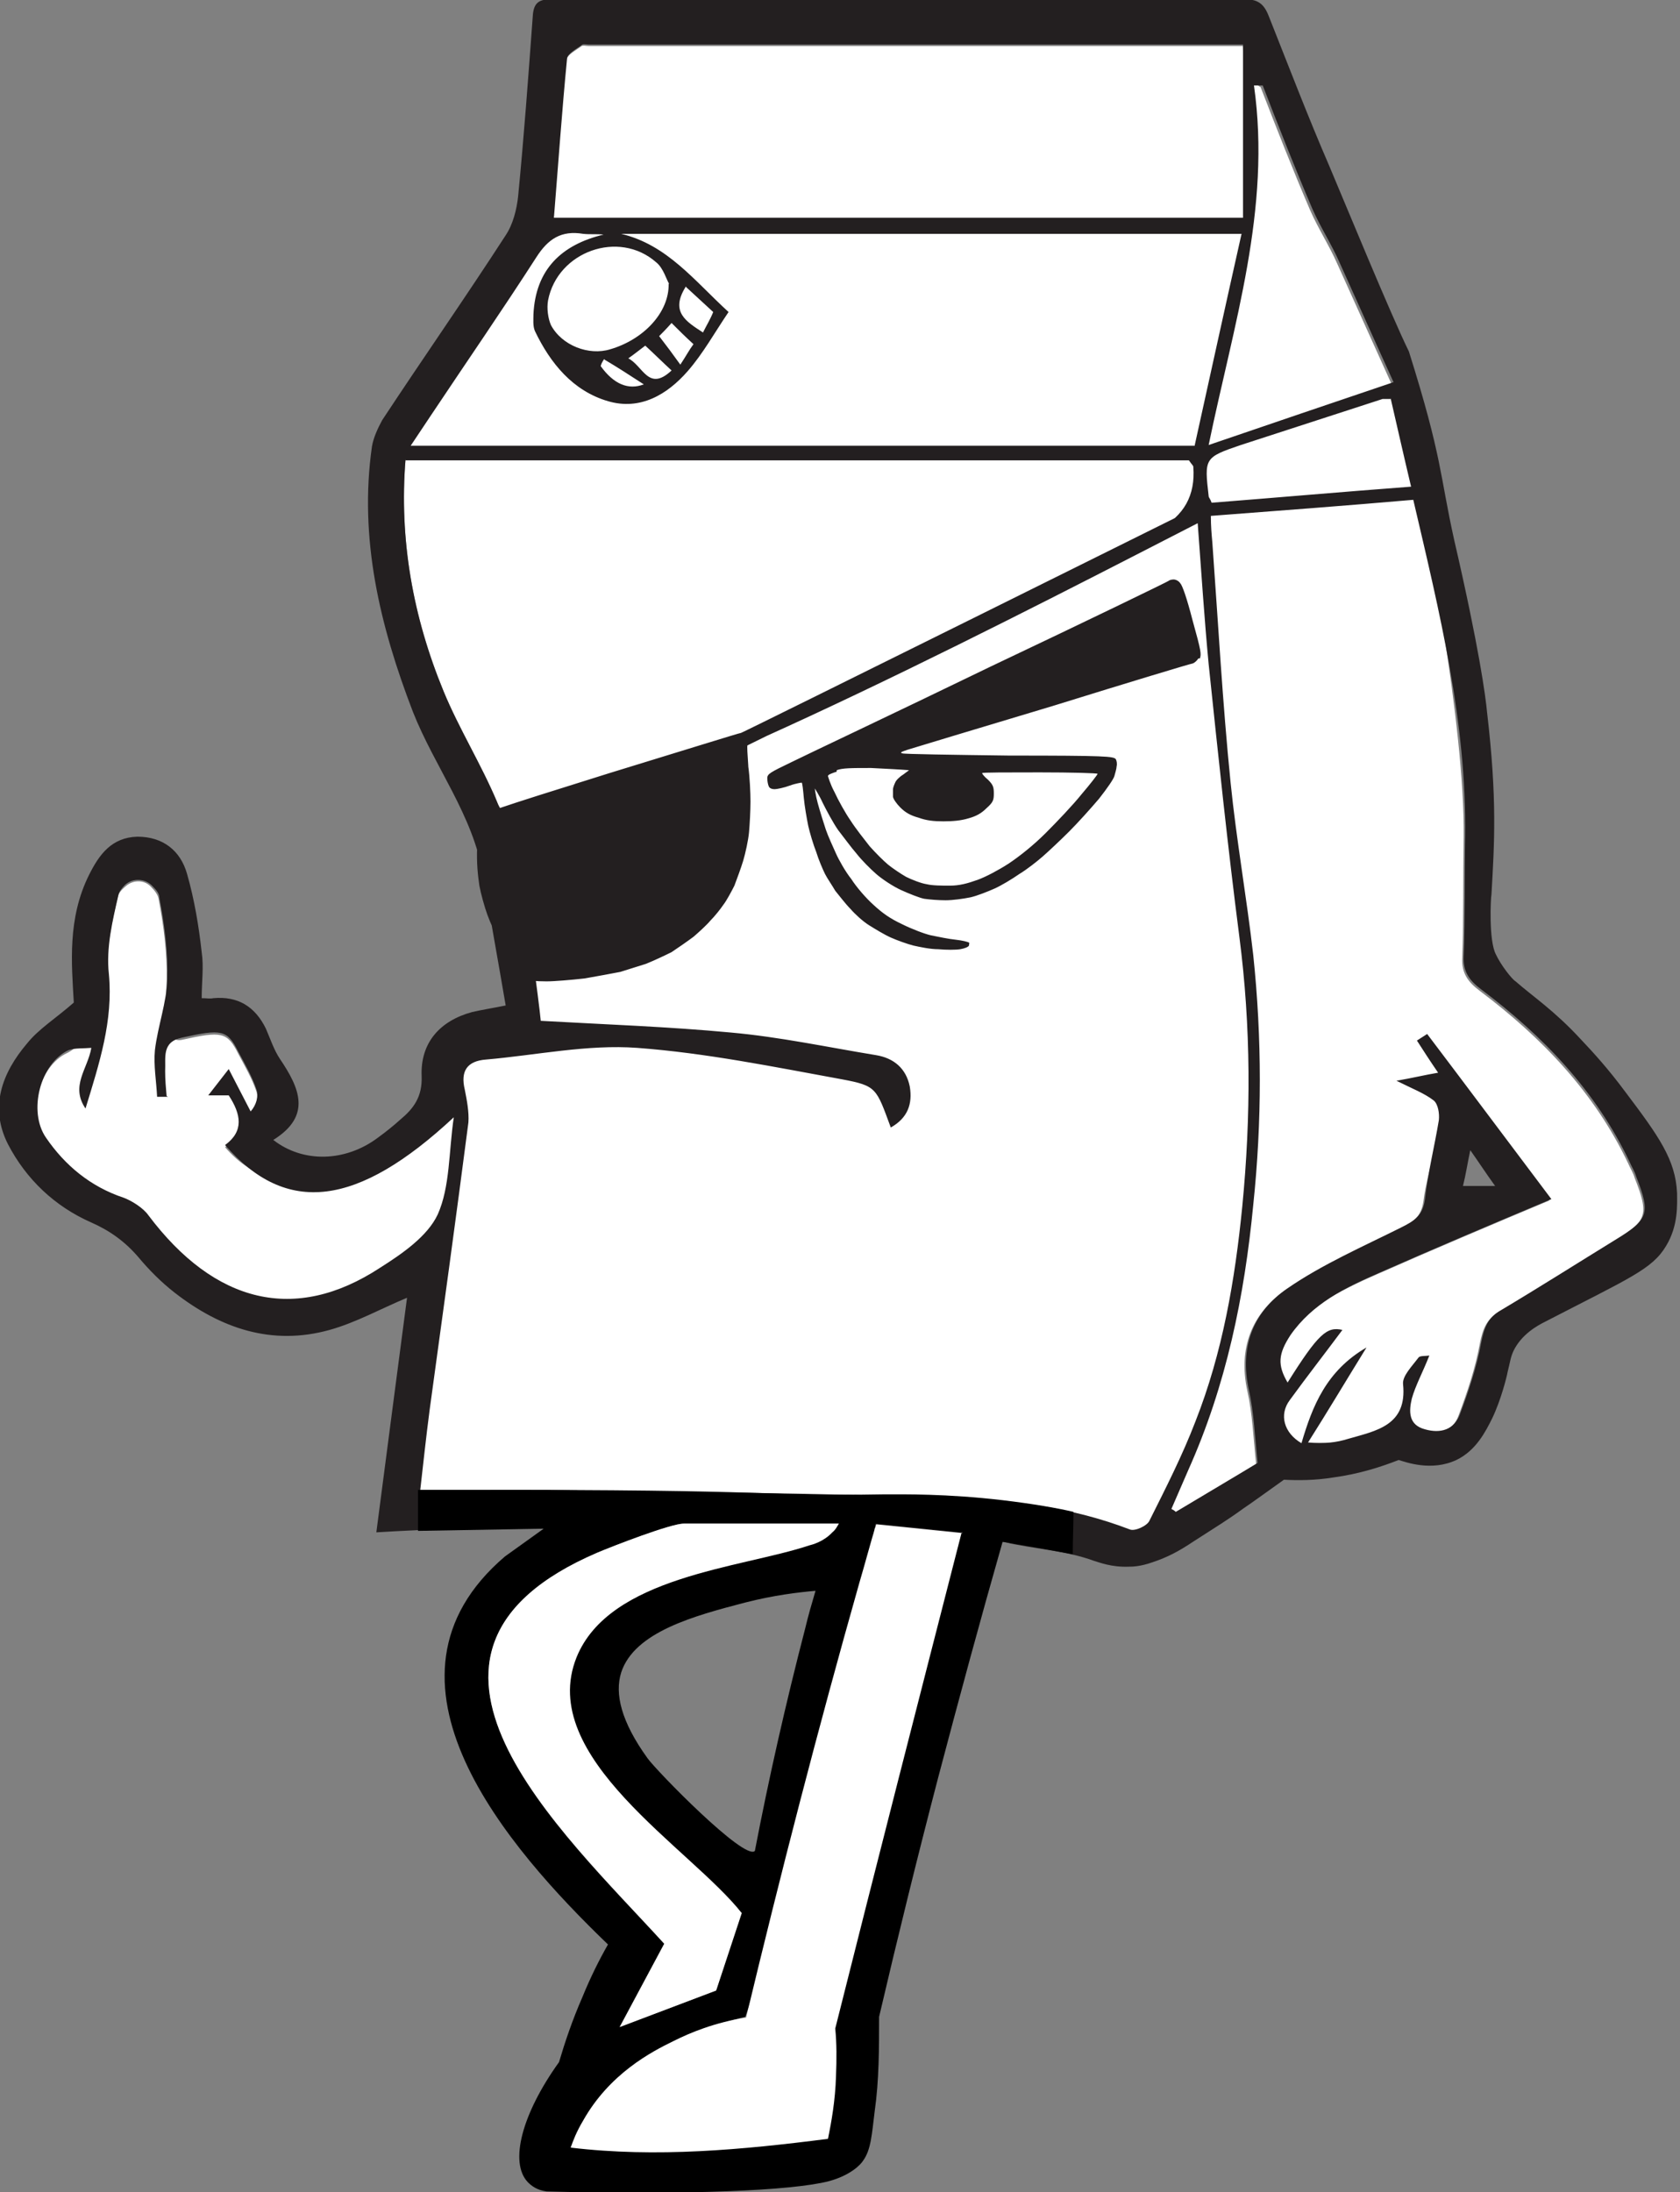 <?xml version="1.0" encoding="UTF-8"?>
<svg xmlns="http://www.w3.org/2000/svg" id="Capa_1" viewBox="0 0 229.9 300">
  <rect x="0" y="0" width="229.9" height="300" fill="#808080" stroke="none"/>
  <defs>
    <style>      .st0 {        fill: #231f20;      }      .st1 {        fill: #fff;      }    </style>
  </defs>
  <g id="Capa_3">
    <g id="Capa_1-2">
      <g>
        <g>
          <path class="st1" d="M55.5,62.8c-.9,11,1,21.6,5.2,31.8,2.1,5.1,5.1,9.9,7.3,15.1.6,1.3,5,19.3,3.2,28.4-1.2,6.3-12.9,1.9-9.4,12.3-12.3,10.5-23.3,15.5-31,6.6,2.6-1.9,3.5-4.6,3.5-4.6.8-.9,1.1-2.1.8-3-.6-1.8-1.6-3.5-2.5-5.2-1.5-3-2.3-3.1-7.7-1.9-2.8.6-2.2-4.9-2.1-8.1.1-3.7-.4-7.5-1.1-11.2-.1-.6-.6-1.2-1.1-1.7-.9-.9-2.3-.9-3.3-.1-.6.5-1.1,1-1.2,1.6-.8,3.5-1.7,7.2-1.3,10.8.6,6.4-4.7,10.1-5.6,10.5-3.9,1.8-5.6,8.4-3.1,12,2.6,3.8,6.1,6.7,10.6,8.2,1.1.4,2.9,1.3,3.4,2.4,11.2,25.7,37.5,5.3,41.3,4.1-1,7.4-2,14.8-3,22.2-.5,3.8-.9,7.6-1.3,11.1,6.1,0,11.8,0,17.5,0,18.6.3,37.2.4,55.8,1.1,8.1.3,17.2,2,24.9,5,.7.3,5.2-3.2,5.4-3.1,4-2.4,7.9-4.7,11.2-6.7-.4-3.7-.5-6.9-1.2-10-1.3-5.9.6-10.7,5.3-13.9,4.8-3.3,10.3-5.7,15.5-8.3,1.8-.9,3-1.6,3.3-3.9.4-3.6,3.7-14.7,3.7-14.7,0,0,7.7,7,13.5,14.7-8.1,3.4-15.9,6.7-23.6,10.1-4.6,2-11.8,5.6-14.8,9.9-1.7,2.6,2.1,14.1,2.1,14.1l3.2-.9s8.6,0,10.1-.4c3.8-1.1,3.5-2,5.8-1.3,2.1.6,4,.1,4.8-2.1,1.2-3.2,2.3-6.5,2.9-9.8.4-2,.9-3.4,2.7-4.4,5.2-3.1,10.4-6.4,15.6-9.6,4.6-2.8,4.9-3.6,2.9-8.7-.2-.7-.6-1.3-.9-2-4.6-9.7-11.8-17.2-20.3-23.6-1.6-1.2-2.5-2.4-2.4-4.5.2-5.5.1-11,.2-16.5.2-15.6-5.6-44.4-5.6-44.4l-4.3-17.7s-5-11.1-7.4-16.4c-1.1-2.5-2.6-4.8-3.7-7.3-2.4-5.6-4.6-11.2-6.8-16.9-.3,0-2.4-2-2.4-5.6h-89.6c-.3,0-.7-.1-.9,0-.8.6-2,1.2-2.1,1.9-.7,7.2-2.6,24.4-4.2,27-4.7,7.3-9.6,14.4-14.4,21.6-.8,1.2-1.6,2.4-2.8,4.2l-.6,1.9h0Z"></path>
          <path class="st0" d="M57.3,203.9c6.1,0,11.8,0,17.5,0,18.6.3,37.2.4,55.8,1.1,8.1.3,16.2,1.3,24,4.3.7.3,2.4-.5,2.7-1.2,2.2-4.4,4.5-8.9,6.3-13.6,3.7-9.4,5.4-19.3,6.4-29.4,1.2-12.3,1.2-24.6-.4-36.9-1.6-12.4-2.9-24.9-4.2-37.3-.6-6.3-1-12.6-1.5-19.3-20.7,10.6-71.3,37.1-93.5,42.2,1.6,10.1,3.4,23.6,3.6,25.9,8.9.5,17.5.8,26,1.6,6.7.6,13.2,2,19.9,3.1,2.4.4,4.1,1.8,4.6,4.3.4,2.4-.3,4.3-2.6,5.6-2-5.4-1.9-5.7-6.7-6.6-9.3-1.7-18.6-3.6-28-4.3-6.8-.5-13.8,1-20.7,1.6-2.6.2-3.5,1.6-2.9,4.1.3,1.5.6,3.1.5,4.5-1.7,13.1-3.5,26.2-5.3,39.3-.5,3.8-.9,7.6-1.3,11.1h0ZM195.6,185.5c-.9,2.3-1.9,4.1-2.4,5.9-.4,1.7-.5,3.6,1.8,4.2,2.1.6,4,.1,4.8-2.1,1.2-3.2,2.3-6.5,2.9-9.8.4-2,.9-3.4,2.7-4.4,5.2-3.1,10.4-6.4,15.6-9.6,4.6-2.8,4.9-3.6,2.9-8.7-.2-.7-.6-1.3-.9-2-4.6-9.7-11.8-17.2-20.3-23.6-1.6-1.2-2.5-2.4-2.4-4.5.2-5.5.1-11,.2-16.5.2-15.6-3.5-30.6-7.1-46-9.2.8-18.5,1.5-27.7,2.2,0,1.4.1,2.5.2,3.6.8,11,1.4,22,2.5,32.9.8,7.9,2.2,15.7,3.1,23.6,1.2,11.4,1.2,22.8,0,34.2-1.2,12.5-3.7,24.7-8.9,36.3-.8,1.8-1.5,3.5-2.3,5.3.2.1.4.2.6.4,4-2.4,7.9-4.7,11.2-6.7-.4-3.7-.5-6.9-1.2-10-1.3-5.9.6-10.7,5.3-13.9,4.8-3.3,10.3-5.7,15.5-8.3,1.8-.9,3-1.6,3.3-3.9.4-3.6,1.3-7.2,1.9-10.8.1-.9-.1-2.2-.7-2.7-1.3-1-2.9-1.6-5.1-2.7,2.3-.4,3.9-.8,5.7-1.1-1.1-1.6-2-3-2.9-4.4.5-.3.9-.6,1.4-.9,5.6,7.4,11.2,14.9,17,22.6-8.1,3.4-15.9,6.7-23.6,10.1-4.6,2-9.1,4.2-12.1,8.5-1.7,2.6-1.8,4.1-.4,6.5,4.2-6.7,5.4-7.7,7.5-7.2-2.3,3.1-4.8,6.3-7.2,9.6-1.5,2-.8,4.5,1.6,5.9,1.5-5.1,3.4-9.9,8.9-13.1-2.9,4.7-5.4,8.9-8,13,2.3.2,3.9,0,5.5-.5,3.8-1.1,8.1-1.8,7.5-7.5-.1-1.1,1.2-2.4,2.1-3.6.2-.3.9-.2,1.5-.3h0ZM55.5,62.8c-.9,11,1,21.6,5.2,31.8,2.1,5.1,5.1,9.9,7.3,15.1.9,2.2,1.8,2.2,3.6,1.6,2.2-.8,4.5-1.3,6.7-2.1,8.5-2.8,17.3-4.9,25.3-8.7,18.6-8.9,36.7-18.7,55-28.1,3.4-1.8,5-4.6,4.7-8.5,0-.2-.2-.3-.6-.9H55.5h0ZM163.5,60.9c2.1-9.5,4.2-19.1,6.4-28.9h-84.9c6.3,1.5,10,6.4,14.7,10.7-1.9,2.8-3.5,5.7-5.6,8.1-2.8,3.2-6.5,5.4-10.9,4.1-4.8-1.4-7.9-5.2-10-9.6-.3-.7-.2-1.6-.2-2.3.3-6.1,3.8-9.5,9.6-10.9-1-.1-1.9,0-2.8-.1-3-.5-4.8.7-6.4,3.2-4.7,7.3-9.6,14.4-14.4,21.6-.8,1.2-1.6,2.4-2.8,4.2h107.3,0ZM170.2,6.1h-89.6c-.3,0-.7-.1-.9,0-.8.6-2,1.2-2.1,1.9-.7,7.2-1.2,14.4-1.8,21.8h94.3V6.1h0ZM138.3,211.2c-19-4.3-74-2.1-74-2.1-5.2.2-9.6.4-12.8.6,1.4-10.8,2.8-21.4,4.2-32.1-3.6,1.5-7,3.4-10.6,4.4-7.9,2.2-14.9-.2-21.2-5.1-1.8-1.4-3.5-3.1-5-4.9-1.8-2.1-3.9-3.6-6.4-4.7-5-2.2-8.9-5.9-11.4-10.7-2.6-5.1-.8-9.8,2.6-13.8,1.6-2,3.9-3.4,6.4-5.6-.3-5.3-.9-11.5,2.1-17.5,1.4-2.8,3.1-5.1,6.6-5.2,3.5,0,5.9,1.9,6.8,5.1,1,3.5,1.6,7.1,2,10.7.3,2,0,4.1,0,6.3.7,0,1.1.1,1.6,0,3.3-.3,5.7,1.1,7.2,4.2.6,1.4,1.1,2.9,1.9,4.1,2.7,4,4.4,7.8-.9,11.1,4.1,3.2,9.9,3,14.3-.3,1.1-.8,2.1-1.6,3.1-2.5,1.8-1.5,3-3.1,2.9-5.9-.2-4.6,2.5-7.6,6.9-8.8,1.3-.3,2.6-.5,4.6-.9-1-5.9-2.1-11.9-3.1-17.9-1.4-8.2-6.6-14.7-9.6-22.3-4.5-11.7-7.4-23.7-5.6-36.3.2-1.2.8-2.5,1.4-3.6,5.6-8.5,11.4-16.8,16.9-25.3,1-1.5,1.5-3.5,1.7-5.3.8-8.2,1.4-16.4,2-24.6.1-2,.9-2.4,2.6-2.4,31.6,0,63.2,0,94.9,0,2,0,2.7.9,3.3,2.5,2.7,6.8,5.3,13.6,8.2,20.3,2.2,5.2,8.4,20.3,10.9,25.4,4.6,14.6,4.2,16.8,6.2,25.8,3.4,14.7,4.3,21.4,4.5,23.6,1.4,11.9,1,17.9.6,24.9-.1.4-.4,6.3.6,8.2.7,1.5,2.2,3.4,2.7,3.7,2.4,2.1,5.3,4,8.9,7.9,1.8,1.9,3.8,4.1,6.1,7.2,4.6,6.1,6.9,9.3,7.1,13.9,0,1.5.2,4.4-1.5,7.2-1.9,3.2-5,4.4-16.6,10.4-1,.5-3.2,1.7-4.3,4-.4.9-.4,1.3-.8,2.9-.1.6-.9,3.8-2.1,6.3-.9,1.8-2.2,4.4-4.9,5.7-3.4,1.6-6.9.3-7.9,0-2.3.9-5.3,1.9-9,2.4-2.5.4-4.8.4-6.7.3-2.4,1.7-4.3,3.1-5.5,3.9-2.2,1.6-3.7,2.5-6.8,4.5-2.1,1.4-3.6,2.2-5.7,2.9-1.7.6-2.8.6-3.2.6-2.4.1-4.1-.6-4.8-.8-3.8-1.4-8-1.6-12-2.5h0ZM23,150.1c-.5,0-1,0-1.5,0-.1-2.1-.5-4.3-.3-6.4.4-3.3,1.6-6.5,1.7-9.7.1-3.7-.4-7.5-1.1-11.2,0-.5-.4-1-.9-1.5-1-1.1-2.7-1.2-3.8-.2-.4.4-.8.9-.9,1.4-.8,3.5-1.7,7.2-1.3,10.8.6,6.4-1.3,12.2-3.2,18.4-2.1-3.1.3-5.4.8-8.3-1.1.1-2.2,0-3.1.3-3.9,1.8-5.6,8.4-3.1,12,2.6,3.8,6.1,6.7,10.6,8.2,1.1.4,2.7,1.4,3.4,2.4,9.1,12.1,20.1,14.8,31.7,7.2,3-1.9,6.5-4.3,7.9-7.3,1.7-3.8,1.5-8.6,2.2-13.3-13.2,12.3-22.9,13.5-31.3,3.8,2.6-1.9,2.2-4.2.5-6.8h-2.8l2.8-3.6,3,5.8c.8-.9,1.1-2.1.8-3-.6-1.8-1.6-3.5-2.5-5.2-1.5-3-2.3-3.1-7.7-1.9-2.8.6-2.2,2.7-2.3,4.6,0,1.1.1,2.3.2,3.4h0ZM172.6,11.7c-.3,0-.7,0-1,0,2.4,16.9-2.8,32.7-6.2,49.2,8.5-2.9,16.4-5.6,25.3-8.6-2.6-5.7-5-11.1-7.4-16.4-1.1-2.5-2.6-4.8-3.7-7.3-2.4-5.6-4.6-11.2-6.8-16.9h0ZM190.3,54.6c-.5,0-.8,0-1.1,0-6.5,2.1-12.9,4.2-19.4,6.3-5,1.7-5,1.8-4.4,7,0,.2.2.3.4.9,8.9-.7,18-1.5,27.3-2.2-1-4.2-1.9-8.2-2.8-12.1h0ZM91.6,38.9c-.4-.6-.8-2.2-1.8-3-5.1-4.5-13.5-1.5-14.8,5.2-.2,1.1,0,2.5.4,3.4,1.5,2.8,5.2,4.2,8.1,3.3,4.5-1.3,8.1-5,8-9h0ZM93.8,39.3c-2.1,3.4.1,4.7,2.4,6.2.5-1,1-1.8,1.4-2.8-1.3-1.2-2.5-2.3-3.8-3.5h0ZM91.9,44.2c-.7.8-1.3,1.4-1.7,1.8,1,1.3,1.9,2.5,2.9,3.9.8-1.2,1.2-2,1.8-2.8-1.1-1-2-1.9-3-2.9ZM85.9,49c2.1,1,2.8,4.7,6,1.7-1.3-1.2-2.4-2.3-3.6-3.4-.8.6-1.4,1.1-2.4,1.8h0ZM200.2,162.3h4.4c-1.3-1.8-2.2-3.2-3.4-4.9-.4,1.9-.6,3.3-1,4.9h0ZM82.7,49.1c-.2.3-.4.6-.5,1,1.8,2.5,3.8,3.3,5.9,2.5-2-1.3-3.7-2.4-5.4-3.4ZM164,90.1c-.2.3-.5.6-.8.7-.2,0-8.8,2.6-19.1,5.8-10.3,3.1-19.3,5.8-19.9,6-.9.3-1.1.4-.7.5.2.1,6.8.2,14.6.3,13.3,0,14.3.1,14.6.5.1.2.2.6.1,1,0,.3-.2.9-.3,1.3-.1.4-1,1.7-2.1,3.1-1.1,1.3-2.9,3.3-4.1,4.5-1.2,1.2-2.8,2.7-3.6,3.4-.8.7-2.2,1.8-3.2,2.4-1,.7-2.5,1.6-3.4,2-.9.4-2.4,1-3.3,1.2-1,.2-2.4.4-3.4.4s-2.2-.1-2.9-.2c-.6-.1-2.1-.7-3.2-1.2-1.1-.5-2.6-1.5-3.4-2.2-.8-.7-2-1.9-2.7-2.8-.7-.8-1.8-2.3-2.5-3.2-.7-1-1.6-2.7-2.1-3.7-.5-1.1-1.1-2-1.1-2s.1.9.4,2c.3,1.1.8,2.7,1.1,3.6.3.9,1,2.4,1.4,3.3.4.9,1.3,2.5,2.1,3.5.7,1.1,2,2.6,3,3.5,1.3,1.2,2.3,1.9,4,2.7,1.2.6,3,1.3,3.9,1.5,1,.2,2.4.5,3.4.6.9.1,1.7.3,1.8.4.1,0,0,.2,0,.4-.1.2-.6.4-1.2.5-.6.1-1.9.1-3,0-1.1,0-2.5-.3-3.4-.5-.8-.2-2.2-.7-3.1-1.1-.9-.4-2.2-1.2-3-1.7-.8-.5-1.9-1.5-2.5-2.2-.7-.7-1.6-1.9-2.1-2.5-.4-.7-1.1-1.7-1.4-2.3-.3-.6-.9-2-1.2-3-.4-1-.9-2.7-1.1-3.6-.2-1-.5-2.7-.6-3.8-.1-1.1-.2-2.1-.3-2.1,0,0-.8.1-1.6.4-.8.3-1.8.5-2.1.5s-.7-.1-.8-.4c-.1-.2-.2-.7-.2-1.1,0-.6.4-.8,3.3-2.2,1.8-.9,14.1-6.7,27.3-13.1,13.3-6.3,24.2-11.6,24.3-11.7.1-.1.4-.2.7-.2s.7.2.9.5c.3.3.9,2,1.7,5.1,1.2,4.3,1.2,4.6,1,5.2h0ZM114.5,105.6c-.6.2-1.2.4-1.2.6,0,0,.3,1.1.9,2.2.5,1.1,1.5,2.9,2.2,3.9.7,1.1,1.9,2.6,2.6,3.5.8.9,1.9,2,2.5,2.5s1.8,1.3,2.5,1.7c.8.4,2.1.9,2.8,1,.8.2,2.1.2,3.2.2,1.3,0,2.4-.3,3.8-.8,1.1-.4,2.8-1.3,4.2-2.2,1.5-1,3.4-2.5,5.1-4.2,1.5-1.5,3.7-3.8,4.9-5.3,1.2-1.4,2.2-2.7,2.2-2.8s-3.5-.2-7.9-.2-7.9,0-7.9.1.3.5.8.9c.7.7.8,1,.8,1.9s-.1,1.2-1,2c-.7.7-1.4,1.1-2.5,1.4-1,.3-2.1.4-3.4.4s-2.3-.1-3.4-.5c-1.1-.3-1.8-.7-2.5-1.4-.5-.5-1-1.2-1-1.5,0-.3,0-.8,0-1,0-.2.2-.7.3-.9.1-.3.6-.8,1.1-1.1l.8-.6c-1.2-.1-3.2-.2-5.2-.3-2.7,0-3.9,0-4.7.3h0ZM102.4,104.9c.2,1.4.3,3.6.3,4.8s-.1,3.1-.2,4.2c-.1,1.1-.5,2.9-.8,3.9-.3,1-.9,2.6-1.2,3.4-.4.8-1.1,2.1-1.5,2.6-.4.6-1.2,1.6-1.8,2.2-.5.6-1.6,1.6-2.3,2.2-.8.6-2.1,1.5-3,2.1-1,.5-2.5,1.2-3.5,1.6-1,.3-2.5.8-3.5,1.1-1,.2-3.2.6-4.9.9-1.8.2-4.1.4-5.2.4-1.6,0-2.2-.1-2.6-.4-.3-.2-1.1-1.2-1.9-2.1-.7-1-1.7-2.4-2.1-3.2-.4-.8-1.1-2.3-1.5-3.4-.4-1.1-.9-2.9-1.1-4-.2-1.4-.4-3-.3-5.4,0-1.8.1-3.6.2-3.9.2-.5,1.6-1,17.9-6.1,9.8-3,17.8-5.5,18-5.5s63.4-31.4,63.4-31.4l.9,1.6s-63.3,31.5-63.4,31.5c-.1,0,0,1.3.1,2.8h0Z"></path>
        </g>
        <g>
          <path d="M57.3,203.9c1.3,0,3.4,0,6,0,45-.1,40.1.9,57.7.6,2.6,0,8.5-.1,16.2.8,4.2.5,7.6,1.1,9.7,1.6,0,1.9-.1,3.9-.1,5.8-3.2-.6-6.4-1.2-9.6-1.7-3,10.5-5.9,21.2-8.8,32.2-2.9,11.1-5.6,22.1-8.1,32.8,0,4.3,0,8.7-.6,12.9-.4,3.2-.5,5.3-1.6,6.8-.3.5-1.7,2-4.7,2.8-5,1.3-19.4,1.9-38.6,1.4-1.4-.2-2.1-.8-2.6-1.3-2.5-2.7-.8-9.3,4.3-16.4.8-2.7,1.8-5.7,3.2-8.9,1.1-2.7,2.3-5.1,3.5-7.2-13.6-13.1-33.9-36.2-14.1-53.1l5.3-3.8-17.2.3v-5.6h0ZM114.8,208.5c-7.1,0-14.1,0-21.2,0-1.8,0-9.7,3.1-11.9,4-31.8,13.7-4.8,38.2,9.2,53.5l-6.1,11.4,13.2-5,3.5-10.6c-1.6-1-33.8-21.4-29.3-34.5.3-.9,1.4-3.7,10.8-8.8,12.2-6.6,23.6-9,31.8-10h0ZM131.6,209.7l-11.8-1.2-.2,1.2c-2.8,13.7-6.2,28.1-10.5,43.1-2.3,8-4.6,15.8-7.1,23.2-2.6.6-5.6,1.5-8.8,3.2-8.4,4.4-13,11-15.1,14.6,11.7,1.4,23.6.3,35.2-1.2,1.3-7.7.2-15.8,2.1-23.5l16.2-59.5h0ZM103.3,253.3c1.9-9.9,4.2-20.1,6.9-30.5.4-1.7.9-3.4,1.4-5.1-2.3.2-5.7.6-9.6,1.6-6.9,1.8-15.2,4-17,9.6-.9,2.9,0,6.7,3.6,11.7,1.2,1.7,13.3,14.1,14.7,12.7h0Z"></path>
          <path class="st1" d="M131.6,209.7c-5.8,22.6-11.6,45.2-17.3,67.9.2,2,.2,4.2.1,6.6-.1,3.2-.6,6.1-1.1,8.5-11.7,1.5-23.5,2.6-35.2,1.2.3-.9.8-2.2,1.7-3.7,3.6-6.4,9.3-9.4,12.4-10.9,2.2-1.1,5.5-2.5,9.9-3.2,4.7-19.6,9.8-39.4,15.5-59.5.8-2.7,1.5-5.4,2.3-8,3.9.4,7.9.8,11.8,1.2Z"></path>
          <path class="st1" d="M114.8,208.5c-.2.3-.4.8-.9,1.2-1.2,1.3-2.8,1.7-3.2,1.8-9.3,3.1-27.3,4.2-31.8,15.3-5.5,13.7,15.6,26.1,22.6,35l-3.5,10.6-13.2,5,6.1-11.4c-14-15.4-41-39.8-9.2-53.5,2.1-.9,10.1-4,11.9-4,7.1,0,14.1,0,21.2,0h0Z"></path>
        </g>
      </g>
    </g>
  </g>
</svg>
